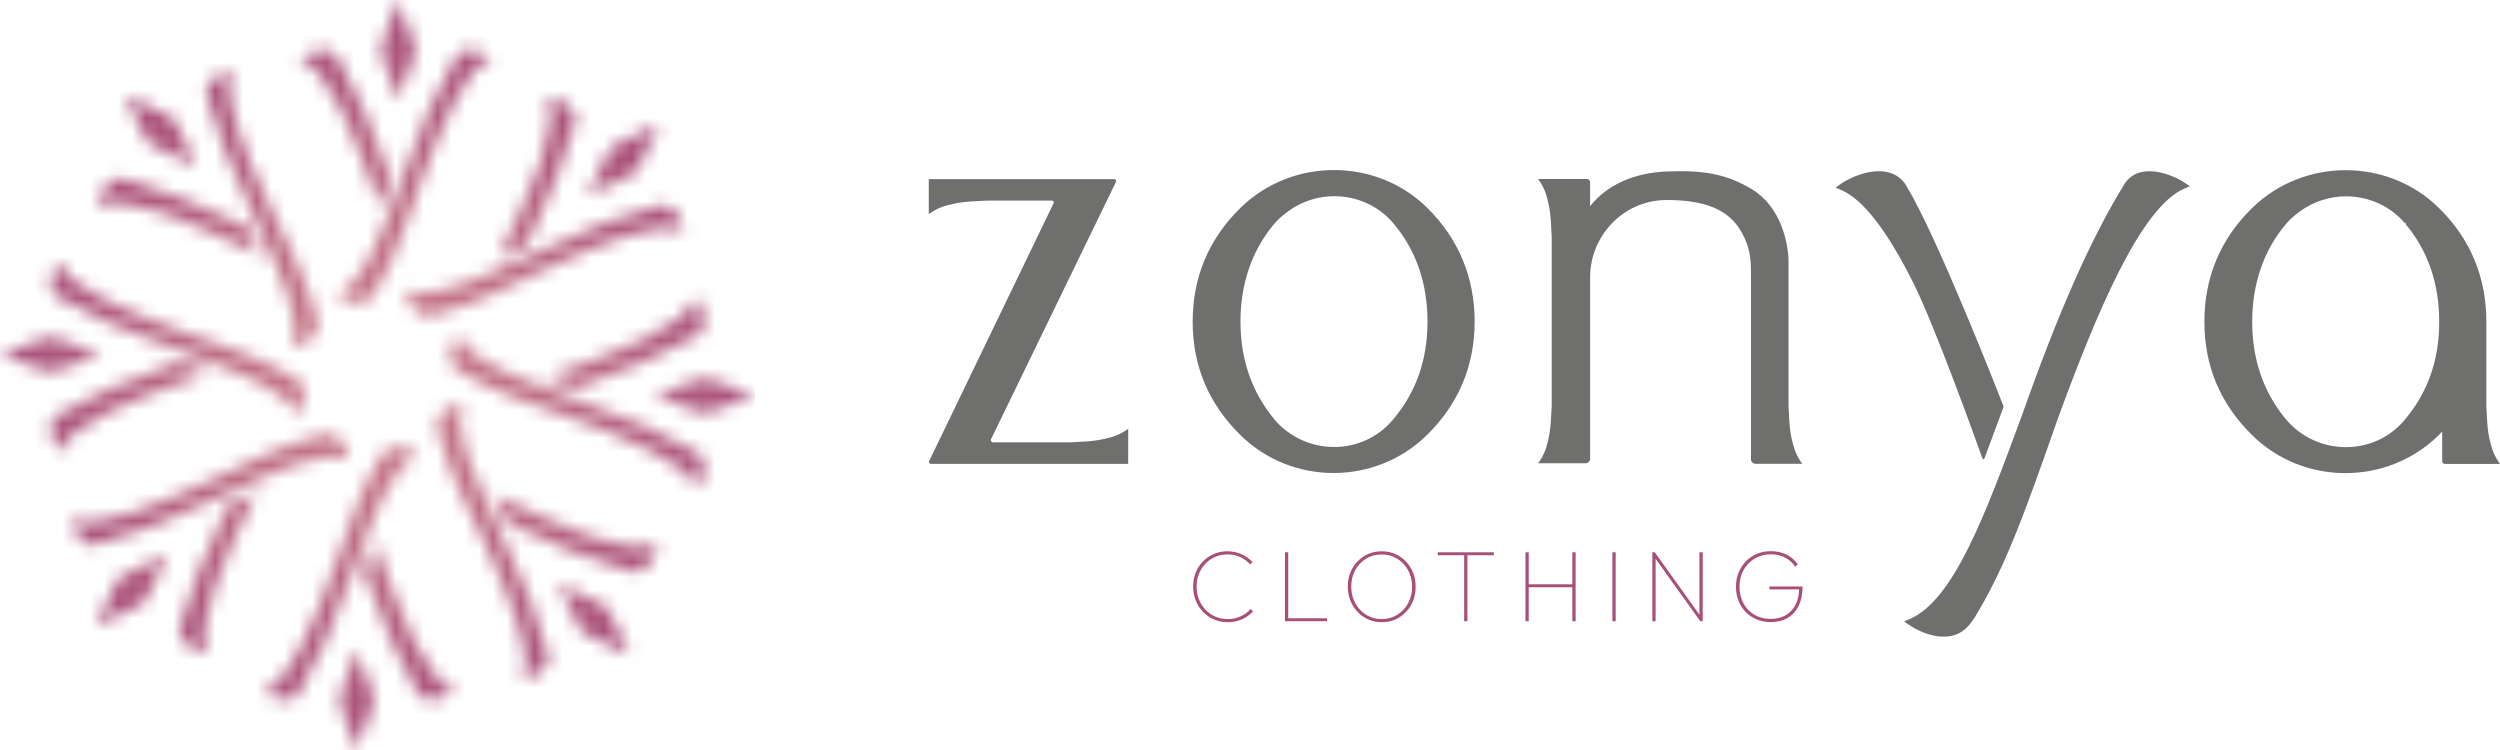 <svg width="180" height="54" viewBox="0 0 180 54" fill="none" xmlns="http://www.w3.org/2000/svg">
<g clip-path="url(#clip0_367_1078)">
<path d="M88.409 44.8C88.056 44.8 87.725 44.734 87.42 44.606C87.115 44.475 86.85 44.292 86.622 44.058C86.394 43.824 86.217 43.55 86.092 43.24C85.967 42.929 85.905 42.593 85.905 42.239C85.905 41.884 85.967 41.541 86.089 41.234C86.21 40.927 86.386 40.657 86.611 40.426C86.835 40.196 87.096 40.017 87.398 39.886C87.7 39.754 88.023 39.692 88.373 39.692C88.722 39.692 89.068 39.761 89.377 39.897C89.686 40.032 89.954 40.225 90.182 40.47L90.013 40.638C89.814 40.412 89.575 40.236 89.292 40.108C89.009 39.98 88.704 39.918 88.373 39.918C88.041 39.918 87.766 39.977 87.497 40.094C87.229 40.211 86.993 40.375 86.791 40.587C86.589 40.799 86.434 41.044 86.32 41.325C86.21 41.606 86.155 41.91 86.155 42.239C86.155 42.567 86.21 42.874 86.324 43.156C86.438 43.441 86.592 43.689 86.795 43.901C86.997 44.113 87.232 44.281 87.504 44.398C87.777 44.515 88.071 44.573 88.387 44.573C88.722 44.573 89.035 44.508 89.321 44.38C89.608 44.252 89.851 44.073 90.05 43.846L90.219 44.014C89.998 44.259 89.73 44.453 89.421 44.592C89.112 44.73 88.773 44.8 88.409 44.8Z" fill="#A74E79"/>
<path d="M92.518 44.727V39.765H92.753V44.727H92.518ZM92.65 44.727V44.515H95.548V44.727H92.65Z" fill="#A74E79"/>
<path d="M99.495 44.8C99.145 44.8 98.822 44.734 98.524 44.606C98.226 44.474 97.965 44.292 97.744 44.058C97.523 43.824 97.35 43.55 97.225 43.239C97.1 42.929 97.041 42.593 97.041 42.238C97.041 41.884 97.1 41.54 97.222 41.233C97.343 40.927 97.512 40.656 97.737 40.426C97.961 40.196 98.218 40.017 98.513 39.885C98.807 39.754 99.13 39.692 99.48 39.692C99.829 39.692 100.153 39.757 100.451 39.885C100.749 40.017 101.006 40.196 101.227 40.426C101.448 40.656 101.617 40.927 101.742 41.237C101.863 41.548 101.926 41.884 101.926 42.246C101.926 42.607 101.867 42.936 101.745 43.247C101.624 43.557 101.455 43.828 101.231 44.062C101.01 44.295 100.752 44.474 100.458 44.606C100.164 44.734 99.844 44.8 99.495 44.8ZM99.48 44.573C99.899 44.573 100.274 44.471 100.602 44.266C100.933 44.062 101.194 43.78 101.385 43.429C101.576 43.079 101.672 42.68 101.672 42.242C101.672 41.913 101.617 41.61 101.506 41.328C101.396 41.047 101.242 40.802 101.043 40.59C100.844 40.379 100.613 40.218 100.348 40.097C100.083 39.977 99.792 39.922 99.476 39.922C99.057 39.922 98.682 40.024 98.354 40.225C98.023 40.43 97.766 40.704 97.575 41.054C97.383 41.405 97.291 41.8 97.291 42.238C97.291 42.567 97.347 42.874 97.457 43.155C97.567 43.44 97.722 43.689 97.92 43.901C98.119 44.113 98.351 44.281 98.615 44.398C98.88 44.515 99.171 44.573 99.48 44.573Z" fill="#A74E79"/>
<path d="M103.522 39.977V39.765H107.557V39.977H103.522ZM105.42 44.727V39.904H105.655V44.727H105.42Z" fill="#A74E79"/>
<path d="M109.833 44.727V39.765H110.068V44.727H109.833ZM109.965 42.282V42.07H113.327V42.282H109.965ZM113.209 44.727V39.765H113.445V44.727H113.209Z" fill="#A74E79"/>
<path d="M116.093 44.727V39.765H116.328V44.727H116.093Z" fill="#A74E79"/>
<path d="M118.969 44.727V39.765H119.146L119.204 40.072V44.727H118.969ZM122.419 44.727L119.094 40.079L119.146 39.765L122.47 44.412L122.419 44.727ZM122.419 44.727L122.36 44.42V39.765H122.595V44.727H122.419Z" fill="#A74E79"/>
<path d="M127.502 44.792C127.138 44.792 126.799 44.73 126.494 44.602C126.185 44.474 125.92 44.299 125.696 44.069C125.471 43.842 125.299 43.572 125.174 43.261C125.048 42.951 124.99 42.611 124.99 42.246C124.99 41.88 125.052 41.54 125.177 41.23C125.302 40.919 125.479 40.649 125.707 40.415C125.935 40.181 126.2 40.002 126.505 39.874C126.81 39.746 127.145 39.684 127.509 39.684C127.917 39.684 128.289 39.765 128.623 39.929C128.958 40.093 129.23 40.327 129.436 40.631L129.26 40.806C129.061 40.517 128.815 40.294 128.517 40.141C128.219 39.988 127.88 39.911 127.509 39.911C127.071 39.911 126.681 40.013 126.339 40.214C125.997 40.419 125.729 40.696 125.534 41.047C125.339 41.398 125.243 41.8 125.243 42.249C125.243 42.699 125.339 43.093 125.53 43.444C125.722 43.795 125.986 44.069 126.325 44.266C126.663 44.464 127.049 44.562 127.487 44.562C127.903 44.562 128.259 44.474 128.565 44.299C128.87 44.124 129.109 43.868 129.278 43.539C129.447 43.21 129.536 42.816 129.539 42.362L129.627 42.436H127.395V42.224H129.782V42.267C129.782 42.797 129.686 43.25 129.502 43.627C129.315 44.003 129.05 44.292 128.708 44.493C128.366 44.694 127.961 44.792 127.498 44.792H127.502Z" fill="#A74E79"/>
<path d="M157.304 13.161C156.667 12.723 155.325 12.153 154.229 12.379C153.67 12.496 153.24 12.796 152.945 13.274C150.551 17.166 148.223 22.424 145.615 29.812L145.568 29.939C142.894 37.203 140.646 43.21 137.495 44.573L137.094 44.745C137.094 44.745 137.45 44.993 137.454 44.993C138.381 45.636 139.859 46.13 140.952 45.64C141.492 45.399 141.89 44.924 142.199 44.423C143.732 41.92 144.865 39.206 145.895 36.465C146.708 34.302 147.469 32.117 148.238 29.939L148.282 29.819C150.956 22.555 154.115 14.944 157.267 13.581L157.668 13.41L157.307 13.161H157.304Z" fill="#6F6F6E"/>
<path d="M102.749 14.951C99.079 11.352 93.073 11.338 89.358 14.922L89.27 15.01C87.015 17.235 85.872 19.979 85.872 23.162C85.872 26.344 87.015 29.048 89.27 31.284L89.325 31.339C91.171 33.151 93.591 34.057 96.019 34.057C98.446 34.057 100.885 33.148 102.742 31.321L102.779 31.284C105.03 29.052 106.174 26.319 106.174 23.162C106.174 20.005 105.041 17.232 102.805 15.01L102.746 14.951H102.749ZM91.738 30.17C90.131 28.233 89.314 25.873 89.314 23.158C89.314 20.443 90.131 18.043 91.734 16.128C91.984 15.828 92.334 15.514 92.771 15.196C93.761 14.476 94.919 14.126 96.07 14.126C97.663 14.126 99.237 14.794 100.326 16.081L100.363 16.128C101.966 18.043 102.779 20.407 102.779 23.158C102.779 25.909 101.959 28.233 100.337 30.162L100.226 30.294C99.174 31.511 97.637 32.198 96.008 32.183C94.349 32.168 92.79 31.434 91.731 30.17" fill="#6F6F6E"/>
<path d="M137.244 13.355C136.928 12.836 136.461 12.507 135.854 12.383C134.67 12.138 133.225 12.759 132.544 13.234L132.158 13.505L132.588 13.691C134.14 14.363 135.88 16.61 137.759 20.37C139.311 23.472 142.261 31.675 142.739 33.012C142.761 33.078 142.853 33.075 142.875 33.012L144.236 29.355C144.255 29.307 144.255 29.253 144.236 29.205C143.839 28.189 139.448 16.965 137.241 13.355" fill="#6F6F6E"/>
<path d="M179.356 32.066C179.198 31.412 179.095 31.16 179.018 29.256V23.169C179.018 19.979 177.885 17.235 175.645 15.017L175.59 14.959C171.92 11.363 165.914 11.349 162.203 14.93L162.111 15.017C159.856 17.242 158.716 19.986 158.716 23.169C158.716 26.351 159.856 29.055 162.111 31.288L162.17 31.346C164.012 33.158 166.443 34.065 168.871 34.065C171.298 34.065 173.722 33.158 175.572 31.346C175.583 31.335 175.708 31.2 175.837 31.065V33.195C175.833 33.312 175.925 33.403 176.043 33.403H180.004C180.004 33.403 179.548 32.841 179.36 32.062M173.185 30.173L173.075 30.305C172.023 31.522 170.496 32.209 168.856 32.194C167.197 32.179 165.638 31.445 164.579 30.181C162.971 28.244 162.159 25.884 162.159 23.169C162.159 20.454 162.971 18.054 164.579 16.139C164.829 15.839 165.178 15.525 165.616 15.207C166.605 14.487 167.764 14.137 168.915 14.137C170.507 14.137 172.082 14.805 173.17 16.091L173.262 16.015L173.207 16.139C174.811 18.054 175.623 20.418 175.623 23.169C175.623 25.92 174.803 28.244 173.181 30.173" fill="#6F6F6E"/>
<path d="M129.113 32.051C128.954 31.397 128.851 31.145 128.774 29.242V18.857C128.774 17.506 128.222 14.882 126.148 13.633C124.39 12.576 122.801 12.237 120.069 12.343C117.638 12.43 115.677 13.322 114.486 14.853V13.117C114.486 12.989 114.383 12.887 114.254 12.887H110.741C110.741 12.887 111.198 13.453 111.385 14.232C111.543 14.886 111.646 15.138 111.723 17.041V29.205C111.643 31.109 111.543 31.357 111.385 32.015C111.198 32.793 110.741 33.356 110.741 33.356H114.155C114.338 33.356 114.489 33.206 114.489 33.023V19.965C114.489 16.965 116.884 14.447 119.907 14.403C119.936 14.403 119.969 14.4 120.006 14.4C122.783 14.403 124.512 15.098 125.416 16.76C126.016 17.86 126.078 18.62 126.071 19.921V33.075C126.071 33.25 126.214 33.392 126.391 33.392H129.764C129.764 33.392 129.307 32.826 129.12 32.048" fill="#6F6F6E"/>
<path d="M79.877 31.511C79.218 31.668 78.965 31.77 77.048 31.847H71.502C71.384 31.847 71.307 31.726 71.355 31.624L80.351 13.095C80.395 13.004 80.329 12.898 80.226 12.898H66.872V15.419C66.872 15.419 67.438 14.966 68.221 14.78C68.88 14.623 69.133 14.52 71.05 14.444H75.739C75.831 14.444 75.901 14.546 75.857 14.634L66.897 33.202C66.853 33.294 66.919 33.4 67.022 33.4H81.23V30.871C81.23 30.871 80.664 31.324 79.88 31.511" fill="#6F6F6E"/>
<mask id="mask0_367_1078" style="mask-type:luminance" maskUnits="userSpaceOnUse" x="0" y="0" width="55" height="55">
<path d="M24.579 49.849C24.454 50.2 24.454 50.58 24.579 50.931L25.69 54.004L26.801 50.931C26.926 50.58 26.926 50.2 26.801 49.849L25.69 46.776L24.579 49.849ZM41.601 44.982C41.759 45.319 42.031 45.589 42.369 45.746L45.345 47.138L43.944 44.186C43.785 43.85 43.513 43.579 43.175 43.422L40.203 42.03L41.604 44.986L41.601 44.982ZM9.077 41.328C8.739 41.486 8.467 41.756 8.308 42.092L6.907 45.048L9.879 43.656C10.217 43.499 10.489 43.228 10.648 42.892L12.049 39.936L9.077 41.328ZM26.885 39.421C26.716 39.871 26.551 40.313 26.393 40.744L26.231 41.197L26.249 41.245C27.558 44.825 28.787 47.778 30.037 49.827C30.21 50.109 30.464 50.284 30.791 50.353C31.435 50.485 32.215 50.149 32.586 49.893L32.796 49.747L32.56 49.645C31.718 49.279 30.777 48.062 29.758 46.024C28.842 44.193 27.974 41.668 27.279 39.772L27.25 39.692C27.22 39.604 27.187 39.513 27.154 39.425L27.021 39.07L26.889 39.425L26.885 39.421ZM35.812 35.99C36.01 36.425 36.209 36.856 36.404 37.269L36.61 37.704L36.658 37.726C40.133 39.337 43.101 40.561 45.444 41.131C45.764 41.208 46.073 41.157 46.352 40.974C46.901 40.616 47.217 39.83 47.294 39.388L47.338 39.14L47.099 39.231C46.246 39.564 44.712 39.366 42.542 38.639C40.589 37.989 38.184 36.812 36.341 35.957L36.264 35.921C36.179 35.881 36.091 35.837 36.007 35.8L35.661 35.643L35.815 35.987L35.812 35.99ZM18.132 35.577C17.694 35.775 17.26 35.972 16.845 36.166L16.407 36.37L16.385 36.418C14.763 39.871 13.531 42.819 12.957 45.147C12.88 45.468 12.931 45.772 13.115 46.049C13.476 46.594 14.267 46.908 14.712 46.985L14.962 47.029L14.87 46.791C14.535 45.943 14.734 44.42 15.466 42.264C16.12 40.324 17.305 37.934 18.165 36.103L18.202 36.027C18.242 35.943 18.287 35.855 18.323 35.771L18.481 35.428L18.136 35.581L18.132 35.577ZM28.029 32.322C27.739 32.453 27.522 32.709 27.356 32.983C26.525 34.339 25.911 35.811 25.352 37.295C24.91 38.468 24.498 39.651 24.083 40.832L24.057 40.897C22.608 44.836 20.894 48.958 19.188 49.699L18.971 49.794L19.166 49.93C19.508 50.167 20.236 50.478 20.832 50.353C21.133 50.291 21.369 50.127 21.527 49.867C22.825 47.759 24.087 44.909 25.499 40.905L25.525 40.835C26.974 36.896 28.191 33.641 29.901 32.903L30.118 32.808L29.923 32.673C29.563 32.424 29.048 32.216 28.57 32.216C28.379 32.216 28.195 32.249 28.029 32.322ZM23.046 31.354C21.494 31.726 20.011 32.34 18.559 32.998C17.411 33.517 16.278 34.065 15.142 34.605L15.079 34.635C11.251 36.4 7.106 38.113 5.37 37.437L5.149 37.349L5.19 37.58C5.263 37.989 5.557 38.72 6.065 39.048C6.322 39.217 6.606 39.264 6.903 39.195C9.323 38.614 12.244 37.488 16.095 35.647L16.161 35.614C19.989 33.849 23.167 32.402 24.899 33.078L25.12 33.166L25.08 32.936C24.973 32.336 24.598 31.584 23.987 31.357C23.848 31.302 23.697 31.284 23.55 31.284C23.38 31.284 23.207 31.31 23.042 31.35M33.16 29.084C32.557 29.191 31.799 29.563 31.571 30.17C31.457 30.469 31.49 30.802 31.564 31.109C31.939 32.651 32.557 34.123 33.219 35.566C33.741 36.706 34.293 37.832 34.837 38.961L34.867 39.023C36.643 42.827 38.368 46.944 37.687 48.669L37.599 48.888L37.831 48.848C38.243 48.775 38.978 48.483 39.309 47.978C39.479 47.723 39.53 47.441 39.456 47.145C38.872 44.741 37.739 41.84 35.885 38.014L35.856 37.949C34.079 34.145 32.623 30.988 33.303 29.267L33.392 29.048L33.16 29.088V29.084ZM50.178 27.378L47.084 28.482L50.178 29.585C50.531 29.709 50.913 29.709 51.266 29.585L54.359 28.482L51.266 27.378C51.09 27.316 50.906 27.283 50.722 27.283C50.538 27.283 50.354 27.316 50.178 27.378ZM12.843 26.077C9.239 27.378 6.267 28.599 4.204 29.841C3.921 30.013 3.74 30.265 3.674 30.59C3.542 31.229 3.88 32.008 4.138 32.373L4.285 32.581L4.388 32.347C4.756 31.511 5.98 30.575 8.033 29.563C9.879 28.653 12.417 27.791 14.325 27.101L14.406 27.071C14.498 27.042 14.586 27.009 14.678 26.976L15.035 26.845L14.682 26.713C14.23 26.545 13.785 26.381 13.351 26.224L12.895 26.063L12.847 26.081L12.843 26.077ZM3.093 24.419L0 25.522L3.093 26.625C3.446 26.75 3.829 26.75 4.182 26.625L7.275 25.522L4.182 24.419C4.005 24.357 3.821 24.324 3.637 24.324C3.454 24.324 3.27 24.353 3.093 24.419ZM32.888 24.272C32.535 24.773 32.27 25.566 32.535 26.154C32.667 26.443 32.925 26.658 33.2 26.823C34.565 27.649 36.047 28.259 37.54 28.814C38.721 29.253 39.913 29.662 41.1 30.075L41.167 30.097C45.132 31.536 49.28 33.239 50.027 34.934L50.122 35.15L50.258 34.956C50.498 34.616 50.81 33.889 50.685 33.301C50.623 33.001 50.457 32.768 50.196 32.611C48.074 31.321 45.205 30.067 41.174 28.664L41.104 28.639C37.143 27.199 33.862 25.99 33.12 24.291L33.024 24.075L32.888 24.269V24.272ZM49.972 21.656C49.604 22.493 48.379 23.428 46.327 24.441C44.48 25.35 41.943 26.213 40.034 26.903L39.953 26.932C39.861 26.962 39.773 26.994 39.681 27.027L39.324 27.159L39.681 27.291C40.133 27.459 40.578 27.623 41.012 27.78L41.468 27.941L41.516 27.923C45.12 26.622 48.092 25.401 50.156 24.159C50.439 23.987 50.619 23.735 50.685 23.41C50.818 22.771 50.483 21.996 50.222 21.627L50.075 21.419L49.972 21.653V21.656ZM4.101 19.04C3.862 19.38 3.549 20.107 3.674 20.695C3.737 20.995 3.902 21.229 4.163 21.386C6.286 22.676 9.154 23.929 13.185 25.332L13.255 25.358C17.22 26.797 20.497 28.007 21.24 29.706L21.335 29.921L21.472 29.728C21.821 29.227 22.09 28.43 21.825 27.846C21.692 27.557 21.435 27.342 21.159 27.177C19.794 26.351 18.312 25.741 16.819 25.186C15.638 24.747 14.447 24.338 13.259 23.925L13.193 23.9C9.228 22.46 5.079 20.757 4.333 19.062L4.237 18.846L4.101 19.04ZM47.452 14.802C45.036 15.383 42.112 16.508 38.261 18.35L38.195 18.379C34.366 20.144 31.189 21.59 29.456 20.915L29.236 20.827L29.276 21.061C29.383 21.66 29.762 22.413 30.368 22.639C30.666 22.752 31.005 22.72 31.314 22.646C32.866 22.27 34.348 21.66 35.801 21.002C36.948 20.483 38.081 19.935 39.217 19.395L39.28 19.365C43.109 17.601 47.254 15.887 48.99 16.563L49.21 16.651L49.17 16.42C49.096 16.011 48.802 15.28 48.294 14.951C48.111 14.835 47.919 14.772 47.717 14.772C47.633 14.772 47.544 14.783 47.456 14.805M8.003 13.026C7.455 13.384 7.139 14.17 7.065 14.612L7.021 14.86L7.26 14.769C8.113 14.436 9.647 14.634 11.817 15.361C13.77 16.011 16.175 17.188 18.018 18.043L18.095 18.079C18.18 18.119 18.268 18.163 18.353 18.203L18.698 18.36L18.544 18.017C18.345 17.582 18.147 17.151 17.952 16.738L17.746 16.303L17.698 16.282C14.222 14.67 11.254 13.446 8.912 12.876C8.816 12.854 8.72 12.84 8.628 12.84C8.411 12.84 8.202 12.905 8.007 13.03M44.477 10.348C44.139 10.505 43.866 10.775 43.708 11.111L42.307 14.067L45.282 12.675C45.621 12.518 45.893 12.248 46.051 11.912L47.452 8.959L44.48 10.351L44.477 10.348ZM39.49 7.209C39.824 8.057 39.626 9.58 38.894 11.736C38.239 13.676 37.055 16.066 36.194 17.896L36.157 17.973C36.117 18.057 36.073 18.145 36.032 18.229L35.874 18.572L36.22 18.419C36.658 18.222 37.088 18.024 37.507 17.831L37.945 17.626L37.967 17.579C39.589 14.126 40.825 11.177 41.398 8.85C41.476 8.532 41.424 8.225 41.24 7.947C40.88 7.403 40.089 7.088 39.644 7.012L39.394 6.968L39.486 7.205L39.49 7.209ZM10.416 9.814C10.574 10.15 10.846 10.421 11.184 10.578L14.16 11.97L12.759 9.014C12.601 8.678 12.328 8.407 11.99 8.25L9.018 6.858L10.419 9.811L10.416 9.814ZM16.525 5.159C16.113 5.232 15.377 5.525 15.046 6.029C14.877 6.285 14.829 6.566 14.899 6.862C15.484 9.262 16.617 12.167 18.47 15.993L18.5 16.059C20.276 19.862 21.733 23.019 21.052 24.744L20.964 24.963L21.196 24.923C21.799 24.817 22.556 24.441 22.785 23.838C22.899 23.542 22.869 23.206 22.792 22.899C22.417 21.357 21.799 19.884 21.137 18.441C20.615 17.301 20.063 16.175 19.519 15.046L19.489 14.984C17.713 11.181 15.988 7.063 16.668 5.338L16.756 5.119L16.525 5.159ZM33.528 3.65C33.226 3.712 32.991 3.877 32.833 4.136C31.534 6.244 30.273 9.094 28.86 13.099L28.835 13.168C27.386 17.107 26.168 20.363 24.458 21.101L24.241 21.196L24.436 21.331C24.94 21.678 25.738 21.945 26.33 21.682C26.621 21.55 26.838 21.294 27.003 21.02C27.834 19.665 28.448 18.192 29.008 16.709C29.449 15.536 29.861 14.352 30.276 13.172L30.302 13.106C31.751 9.167 33.465 5.046 35.172 4.304L35.389 4.209L35.194 4.074C34.903 3.873 34.34 3.621 33.815 3.621C33.715 3.621 33.62 3.628 33.528 3.65ZM21.773 4.111L21.564 4.257L21.799 4.359C22.641 4.724 23.583 5.941 24.602 7.98C25.517 9.811 26.385 12.335 27.08 14.232L27.11 14.312C27.139 14.4 27.172 14.491 27.205 14.579L27.338 14.933L27.47 14.582C27.639 14.133 27.805 13.691 27.963 13.26L28.125 12.807L28.107 12.759C26.797 9.178 25.569 6.226 24.318 4.176C24.145 3.895 23.892 3.716 23.564 3.65C23.465 3.628 23.362 3.621 23.255 3.621C22.689 3.621 22.082 3.895 21.77 4.114M27.558 3.073C27.433 3.424 27.433 3.804 27.558 4.154L28.669 7.227L29.78 4.154C29.905 3.804 29.905 3.424 29.78 3.073L28.669 0L27.558 3.073Z" fill="white"/>
</mask>
<g mask="url(#mask0_367_1078)">
<path d="M54.356 0H0V54H54.356V0Z" fill="url(#paint0_radial_367_1078)"/>
</g>
</g>
<defs>
<radialGradient id="paint0_radial_367_1078" cx="0" cy="0" r="1" gradientUnits="userSpaceOnUse" gradientTransform="translate(27.395 27.3) scale(27.25 27.072)">
<stop stop-color="#CC8089"/>
<stop offset="1" stop-color="#A74E79"/>
</radialGradient>
<clipPath id="clip0_367_1078">
<rect width="180" height="54" fill="white"/>
</clipPath>
</defs>
</svg>
